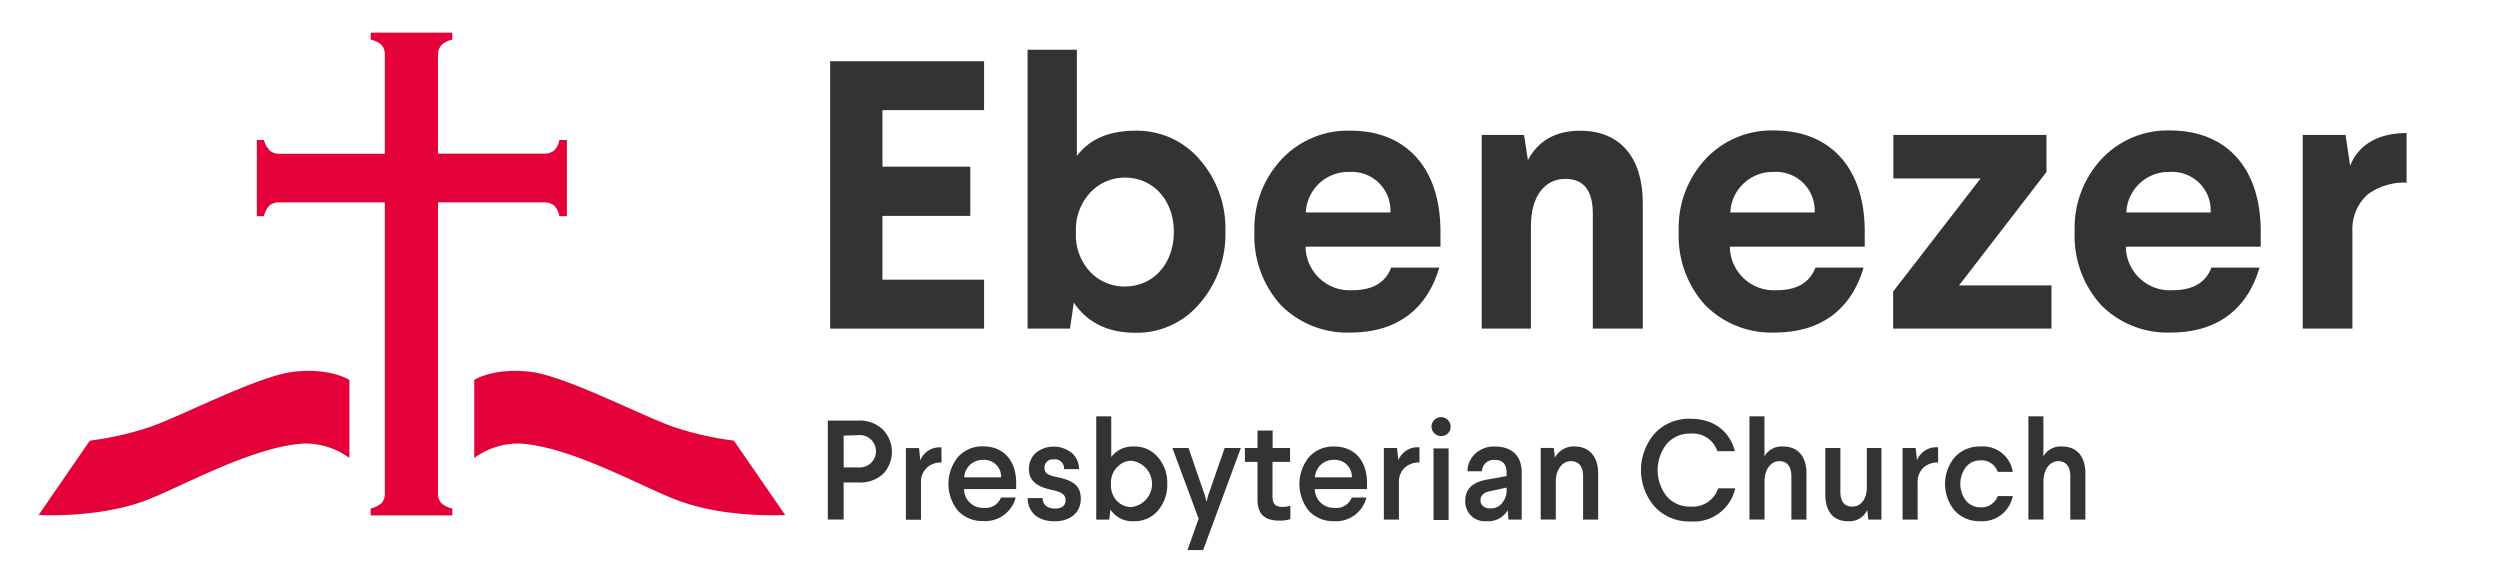 <?xml version="1.0" encoding="UTF-8"?> <svg xmlns="http://www.w3.org/2000/svg" id="Layer_1" data-name="Layer 1" viewBox="0 0 331.63 74.43"><defs><style>.cls-1{fill:#333;}.cls-2{fill:#e40038;}</style></defs><path class="cls-1" d="M130.54,8.12v6.49H117.06v7.5h11.65v6.53H117.06V37.1h13.48v6.49H110.12V8.12Z"></path><path class="cls-1" d="M142.85,6.6V20.69q2.51-3.35,7.75-3.35a10.91,10.91,0,0,1,8.56,3.85,13.82,13.82,0,0,1,3.39,9.53,13.94,13.94,0,0,1-3.44,9.57,10.85,10.85,0,0,1-8.51,3.85c-3.6,0-6.33-1.31-8.16-4l-.5,3.45h-5.63V6.6Zm1.87,18.85a7.13,7.13,0,0,0-2,5.12v.3a7.15,7.15,0,0,0,1.92,5.22A6.23,6.23,0,0,0,149.23,38c3.7,0,6.48-2.94,6.48-7.24s-2.83-7.2-6.48-7.2A6.22,6.22,0,0,0,144.72,25.45Z"></path><path class="cls-1" d="M191.08,30.72v2H173.19a5.85,5.85,0,0,0,6.18,5.78c2.69,0,4.41-1,5.17-3h6.38c-1.62,5.52-5.62,8.61-11.75,8.61a12.37,12.37,0,0,1-9.27-3.65,13.62,13.62,0,0,1-3.5-9.72A13.4,13.4,0,0,1,170,21.14a12,12,0,0,1,9.22-3.8C186.26,17.34,191.08,22,191.08,30.72Zm-6.64-2.54A5.12,5.12,0,0,0,179,22.81a5.63,5.63,0,0,0-5.78,5.37Z"></path><path class="cls-1" d="M217.92,26.92V43.59h-6.63V28.34c0-3.09-1.22-4.61-3.65-4.61-2.68,0-4.56,2.23-4.56,6.28V43.59h-6.53V17.9h5.62l.51,3.34c1.36-2.58,3.69-3.9,6.94-3.9C215,17.34,217.92,21,217.92,26.92Z"></path><path class="cls-1" d="M247.36,30.72v2H229.47a5.85,5.85,0,0,0,6.19,5.78c2.68,0,4.4-1,5.16-3h6.39c-1.63,5.52-5.63,8.61-11.76,8.61a12.37,12.37,0,0,1-9.27-3.65,13.62,13.62,0,0,1-3.49-9.72,13.39,13.39,0,0,1,3.54-9.63,12,12,0,0,1,9.22-3.8C242.54,17.34,247.36,22,247.36,30.72Zm-6.64-2.54a5.12,5.12,0,0,0-5.42-5.37,5.62,5.62,0,0,0-5.77,5.37Z"></path><path class="cls-1" d="M271.47,17.9v4.91l-11.6,15.05h12.26v5.73h-21V38.67l11.6-15H251.16V17.9Z"></path><path class="cls-1" d="M299.89,30.72v2H282a5.84,5.84,0,0,0,6.18,5.78c2.68,0,4.41-1,5.17-3h6.38c-1.62,5.52-5.62,8.61-11.75,8.61a12.37,12.37,0,0,1-9.27-3.65,13.62,13.62,0,0,1-3.5-9.72,13.4,13.4,0,0,1,3.55-9.63,12,12,0,0,1,9.22-3.8C295.08,17.34,299.89,22,299.89,30.72Zm-6.64-2.54a5.11,5.11,0,0,0-5.42-5.37,5.62,5.62,0,0,0-5.77,5.37Z"></path><path class="cls-1" d="M319.24,24.23a8.19,8.19,0,0,0-5.11,1.52,6.12,6.12,0,0,0-2.08,4.76V43.59h-6.59V17.9h5.68l.61,4.1c1-2.58,3.44-4.35,7.49-4.35Z"></path><path class="cls-1" d="M113.84,55.79a4.45,4.45,0,0,1,3.23,1.15,4.24,4.24,0,0,1,0,6A4.52,4.52,0,0,1,113.84,64h-1.93v4.92h-2.1V55.79Zm-1.93,2V62h1.93a2.15,2.15,0,1,0,0-4.28Z"></path><path class="cls-1" d="M124.9,61.35A2.74,2.74,0,0,0,123,62a2.53,2.53,0,0,0-.83,2v4.94h-2v-9.5h1.74l.17,1.62a2.75,2.75,0,0,1,2.8-1.71Z"></path><path class="cls-1" d="M134.8,64.11v.77h-6.92a2.5,2.5,0,0,0,2.63,2.49A2.18,2.18,0,0,0,132.78,66h1.95a4.16,4.16,0,0,1-4.28,3.12,4.45,4.45,0,0,1-3.36-1.35,5.65,5.65,0,0,1,0-7.16,4.32,4.32,0,0,1,3.36-1.4C133.06,59.23,134.8,61,134.8,64.11Zm-6.9-.79h4.9A2.24,2.24,0,0,0,130.43,61,2.46,2.46,0,0,0,127.9,63.32Z"></path><path class="cls-1" d="M142.14,60.05a2.87,2.87,0,0,1,1,2.18h-2a1.18,1.18,0,0,0-1.34-1.29,1.1,1.1,0,0,0-1.25,1.1c0,.68.37,1,1.72,1.26,2.26.45,3.1,1.28,3.1,2.85,0,1.9-1.44,3-3.47,3-2.24,0-3.53-1.19-3.59-3.08h2c0,.88.62,1.39,1.62,1.39s1.42-.43,1.42-1.11-.41-1.07-1.86-1.37c-2-.43-3-1.24-3-2.76a2.85,2.85,0,0,1,.86-2.1,3.77,3.77,0,0,1,4.77-.06Z"></path><path class="cls-1" d="M147.41,55.23v5.39a3.55,3.55,0,0,1,3-1.39,4,4,0,0,1,3.19,1.42,5.14,5.14,0,0,1,1.24,3.53,5.23,5.23,0,0,1-1.24,3.55,4,4,0,0,1-3.17,1.41,3.49,3.49,0,0,1-3.13-1.54l-.15,1.33h-1.73V55.23Zm.77,6.74a3,3,0,0,0-.81,2.19v.1a3,3,0,0,0,.79,2.19,2.6,2.6,0,0,0,1.92.81,3.09,3.09,0,0,0,0-6.14A2.5,2.5,0,0,0,148.18,62Z"></path><path class="cls-1" d="M164.6,59.43l-5,13.54h-2.08L159,68.8l-3.48-9.37h2.14l2.2,6.37.19.77.19-.77,2.21-6.37Z"></path><path class="cls-1" d="M168.82,57.11l0,2.32h2.31v1.84h-2.33l0,4.51c0,1,.32,1.46,1.3,1.46a3.73,3.73,0,0,0,1.07-.15v1.77a4.42,4.42,0,0,1-1.46.2c-2,0-2.91-.88-2.9-2.85l0-4.94h-1.67V59.43h1.67l0-2.32Z"></path><path class="cls-1" d="M181.34,64.11v.77h-6.93A2.51,2.51,0,0,0,177,67.37,2.18,2.18,0,0,0,179.31,66h1.95A4.16,4.16,0,0,1,177,69.14a4.47,4.47,0,0,1-3.36-1.35,5.68,5.68,0,0,1,0-7.16,4.34,4.34,0,0,1,3.36-1.4C179.59,59.23,181.34,61,181.34,64.11Zm-6.91-.79h4.9A2.24,2.24,0,0,0,177,61,2.46,2.46,0,0,0,174.43,63.32Z"></path><path class="cls-1" d="M188.3,61.35a2.74,2.74,0,0,0-1.9.64,2.53,2.53,0,0,0-.83,2v4.94h-2v-9.5h1.75l.17,1.62a2.75,2.75,0,0,1,2.8-1.71Z"></path><path class="cls-1" d="M192.08,57.48a1.29,1.29,0,0,1-2.19-.88,1.27,1.27,0,1,1,2.19.88Zm.08,2v9.5h-2v-9.5Z"></path><path class="cls-1" d="M201.86,62.68v6.25H200.1l-.1-1.24a3,3,0,0,1-2.79,1.45,2.6,2.6,0,0,1-2.84-2.71c0-1.52.92-2.44,2.78-2.79l2.7-.49v-.43c0-1.15-.52-1.71-1.55-1.71a1.54,1.54,0,0,0-1.71,1.5h-1.93a3.2,3.2,0,0,1,1.05-2.34,3.61,3.61,0,0,1,2.59-.94C200.53,59.23,201.86,60.45,201.86,62.68Zm-2,2-2.27.49c-.8.17-1.2.58-1.2,1.2s.47,1.07,1.3,1.07a1.88,1.88,0,0,0,1.72-.92,2.53,2.53,0,0,0,.45-1.5Z"></path><path class="cls-1" d="M212,62.77v6.16h-2V63.17c0-1.3-.58-2-1.62-2s-2,1-2,2.7v5.05h-2v-9.5h1.73l.15,1.28a2.85,2.85,0,0,1,2.61-1.48C210.85,59.23,212,60.62,212,62.77Z"></path><path class="cls-1" d="M230.14,59.85h-2.33a3.43,3.43,0,0,0-3.6-2.33,4,4,0,0,0-3.12,1.37,5.62,5.62,0,0,0,0,6.94,4,4,0,0,0,3.16,1.37,3.56,3.56,0,0,0,3.67-2.42h2.26a5.62,5.62,0,0,1-5.93,4.39,6.21,6.21,0,0,1-4.73-1.93,7.39,7.39,0,0,1,0-9.76,6.18,6.18,0,0,1,4.69-1.93C227.34,55.55,229.41,57.16,230.14,59.85Z"></path><path class="cls-1" d="M234.06,55.23v5.31a2.6,2.6,0,0,1,2.49-1.31c2,0,3.08,1.39,3.08,3.54v6.16h-2V63.17c0-1.3-.58-2-1.61-2s-1.95,1-1.95,2.7v5.05h-2V55.23Z"></path><path class="cls-1" d="M249.58,59.43v9.5h-1.75l-.13-1.28a2.62,2.62,0,0,1-2.57,1.49c-2,0-3-1.37-3-3.55V59.43h2V65.2c0,1.33.52,2,1.59,2s1.92-.93,1.92-2.57v-5.2Z"></path><path class="cls-1" d="M257.1,61.35a2.74,2.74,0,0,0-1.9.64,2.53,2.53,0,0,0-.82,2v4.94h-2v-9.5h1.74l.17,1.62a2.75,2.75,0,0,1,2.8-1.71Z"></path><path class="cls-1" d="M267,62.59H265a2.26,2.26,0,0,0-2.31-1.52,2.42,2.42,0,0,0-1.9.88,3.71,3.71,0,0,0,0,4.47,2.5,2.5,0,0,0,1.94.88A2.28,2.28,0,0,0,265,65.8h2a4.13,4.13,0,0,1-4.32,3.34,4.46,4.46,0,0,1-3.36-1.37,5.52,5.52,0,0,1,0-7.14,4.41,4.41,0,0,1,3.36-1.4A4,4,0,0,1,267,62.59Z"></path><path class="cls-1" d="M271.06,55.23v5.31a2.6,2.6,0,0,1,2.49-1.31c2,0,3.08,1.39,3.08,3.54v6.16h-2V63.17c0-1.3-.58-2-1.61-2s-1.95,1-1.95,2.7v5.05h-2V55.23Z"></path><path class="cls-2" d="M38.84,49.33c-4.62.56-14.82,5.88-18.92,7.3a41,41,0,0,1-8,1.82L5.12,68.32s7.48.43,13.7-1.75c4.62-1.62,14.24-7.23,21.37-7.73a9.86,9.86,0,0,1,6.16,1.91V50.4S43.81,48.72,38.84,49.33Z"></path><path class="cls-2" d="M70.42,49.33c4.63.56,14.82,5.88,18.93,7.3a41,41,0,0,0,8,1.82l6.81,9.87s-7.49.43-13.71-1.75C85.82,65,76.21,59.34,69.08,58.84a9.91,9.91,0,0,0-6.17,1.91V50.4S65.46,48.72,70.42,49.33Z"></path><path class="cls-2" d="M74.2,18.57A2.51,2.51,0,0,1,73.47,20a2.09,2.09,0,0,1-1.37.38h-14v-13A2,2,0,0,1,58.54,6,3,3,0,0,1,60,5.25V4.33H49.17v.92A3.17,3.17,0,0,1,50.65,6a2,2,0,0,1,.4,1.35V20.4H37.19A2.05,2.05,0,0,1,35.81,20,3.63,3.63,0,0,1,35,18.57h-.93V28.68H35a3.34,3.34,0,0,1,.76-1.43,2,2,0,0,1,1.39-.4H51.05V65.36a2,2,0,0,1-.4,1.35,3.27,3.27,0,0,1-1.48.74v.92H60v-.92a3.11,3.11,0,0,1-1.49-.74,2,2,0,0,1-.41-1.35V26.85h14a2.13,2.13,0,0,1,1.39.4,2.52,2.52,0,0,1,.71,1.43h1V18.57Z"></path></svg> 